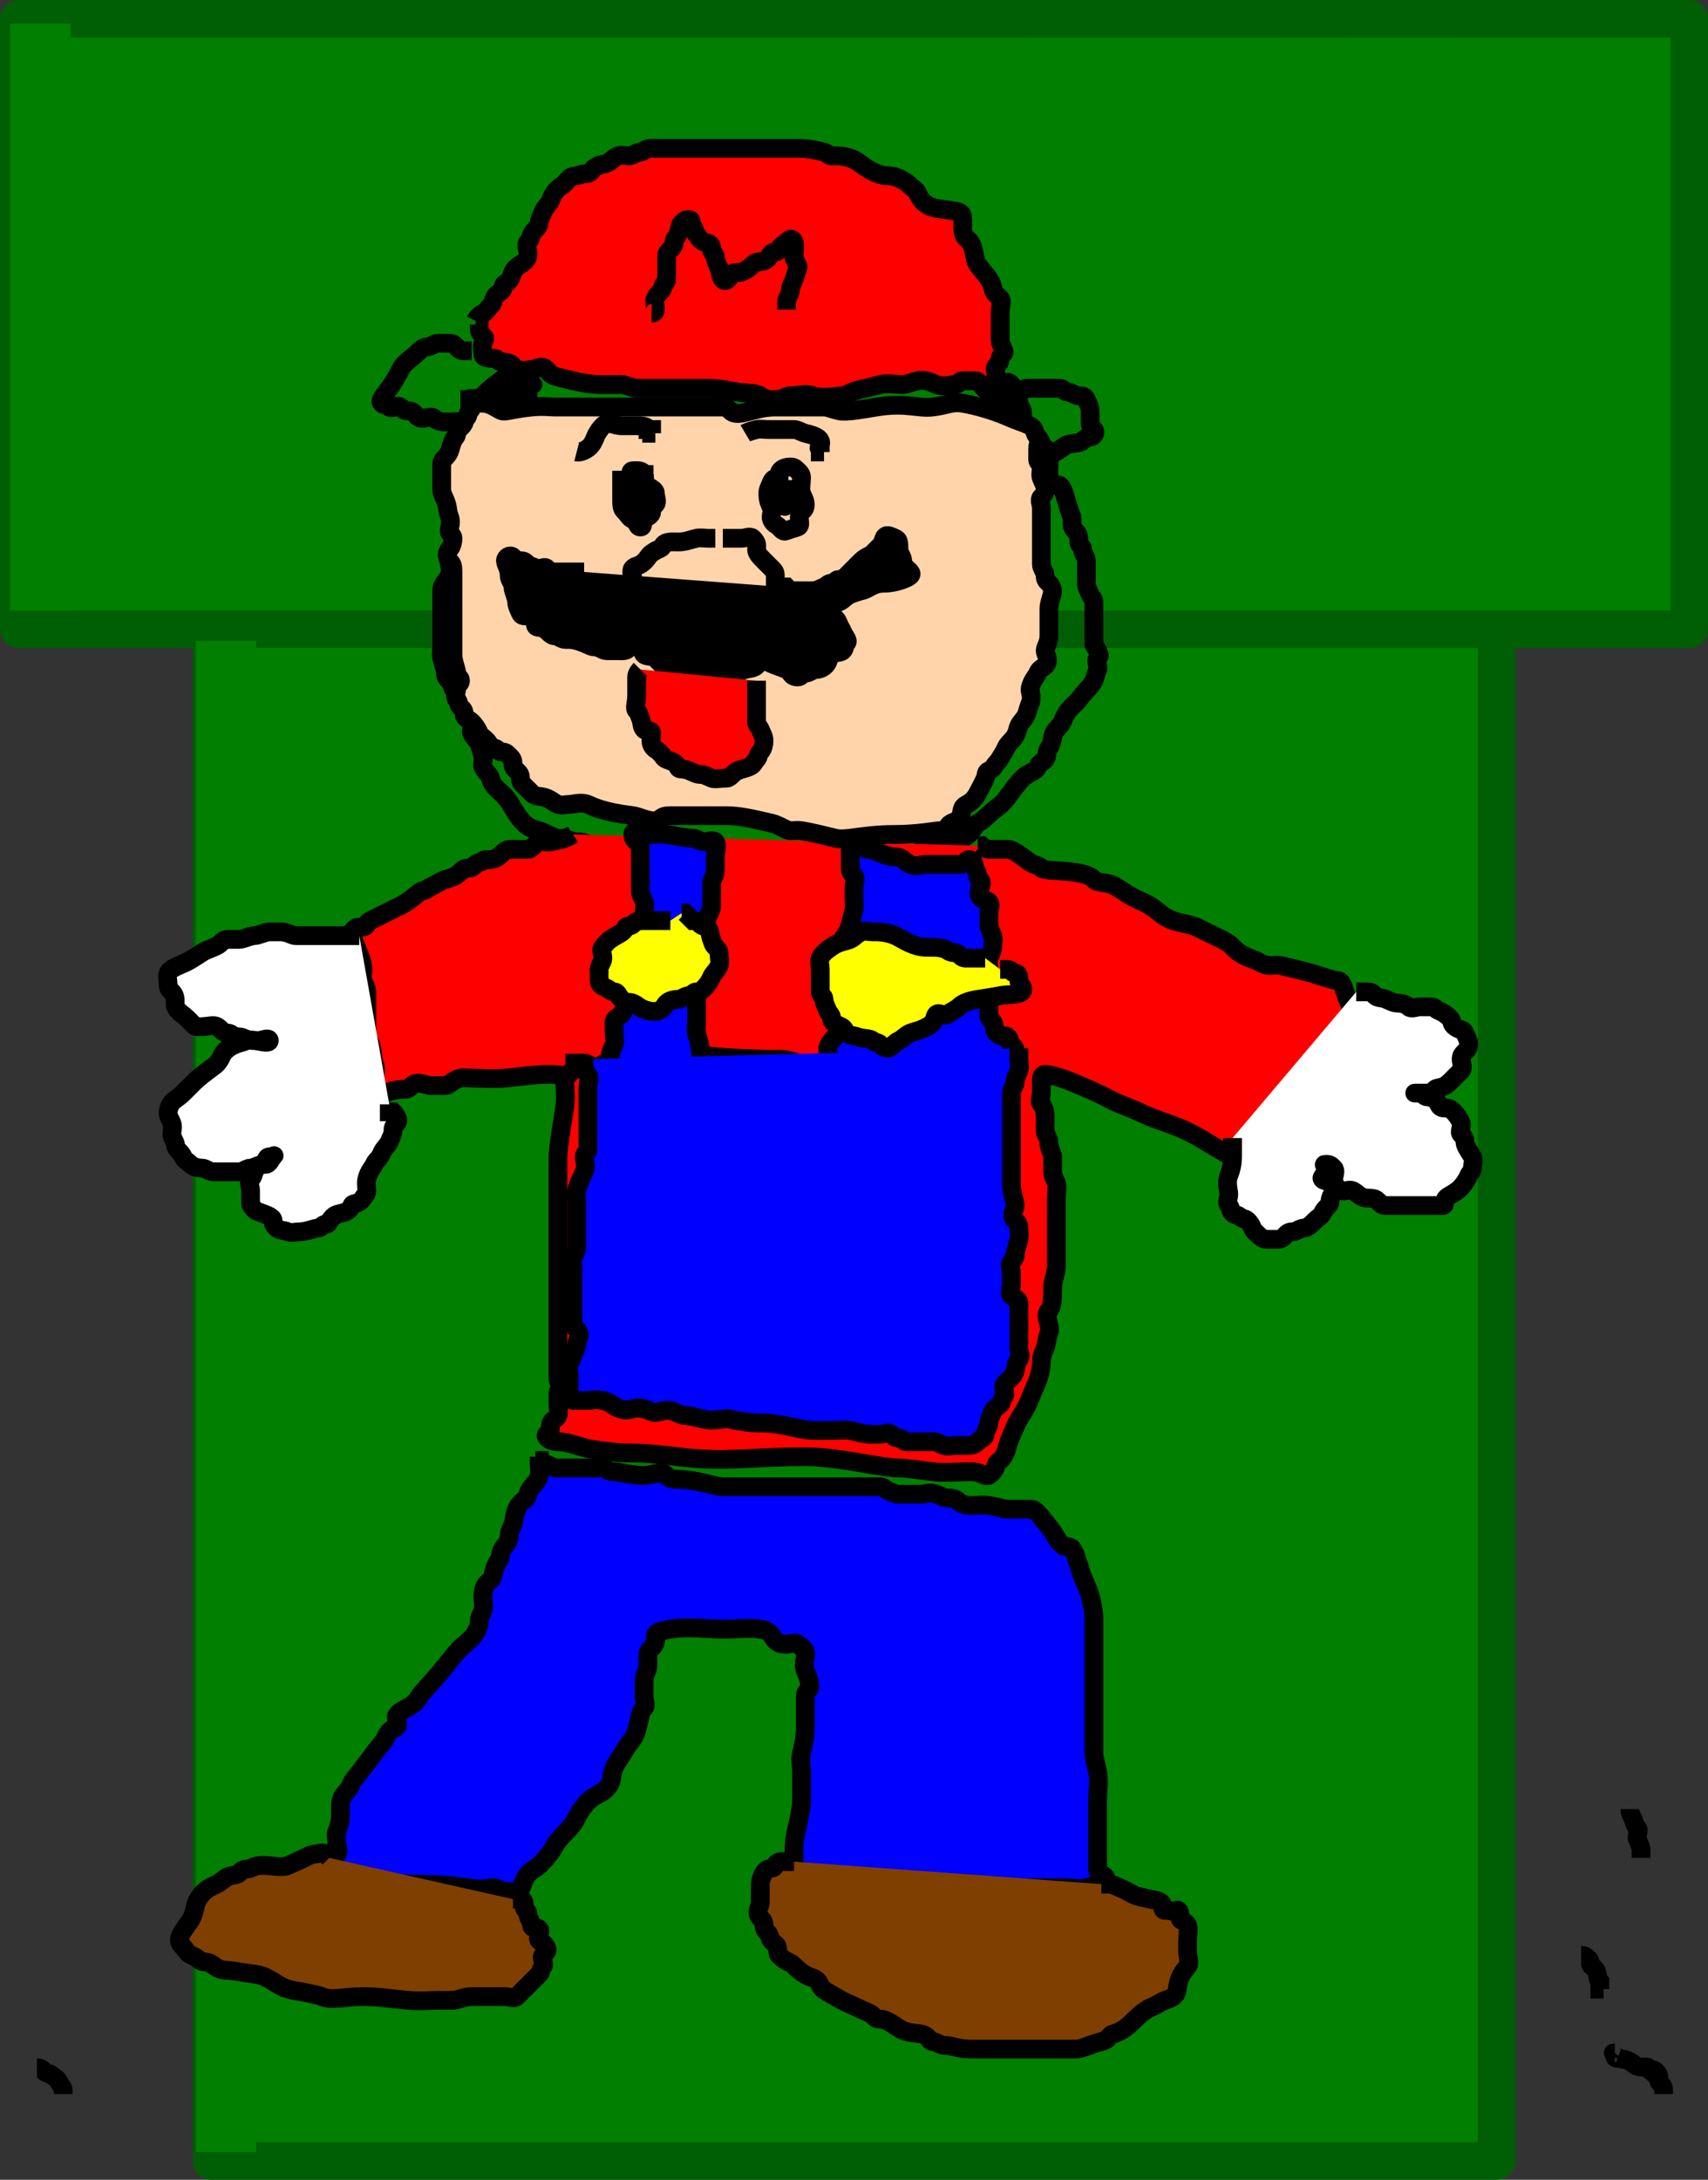 <?xml version="1.0"?><svg width="455.714" height="581.429" xmlns="http://www.w3.org/2000/svg" xmlns:xlink="http://www.w3.org/1999/xlink">
 <rect width="100%" height="100%" fill="#333333" stroke="none"/>
 <title>Mario in warp pipe</title>
 <defs>
  <linearGradient id="linearGradient3152">
   <stop stop-color="#009a11" id="stop3154" offset="0"/>
   <stop stop-color="#00cb17" id="stop3156" offset="1"/>
  </linearGradient>
  <linearGradient y2="0.5" x2="1.011" y1="0.5" x1="-0.011" id="linearGradient3158" xlink:href="#linearGradient3152"/>
  <linearGradient y2="0.5" x2="1.011" y1="0.5" x1="-0.011" id="linearGradient3166" xlink:href="#linearGradient3152"/>
 </defs>
 <g>
  <title>Layer 1</title>
  <g id="layer1">
   <rect fill="#007f00" fill-rule="nonzero" stroke="#005e04" stroke-width="10" stroke-linejoin="round" stroke-miterlimit="4" id="rect3164" width="342.857" height="412.857" x="56.429" y="163.571"/>
   <rect fill="#007f00" fill-rule="nonzero" stroke="#005e04" stroke-width="10" stroke-linejoin="round" stroke-miterlimit="4" y="5" x="5" height="162.857" width="445.714" id="rect2380"/>
   <rect fill="#007f00" fill-rule="nonzero" stroke-width="10" stroke-linejoin="round" stroke-miterlimit="4" y="10" x="274.273" height="152.5" width="68.596" id="rect3160"/>
   <rect fill="#007f00" fill-rule="nonzero" stroke-width="10" stroke-linejoin="round" stroke-miterlimit="4" id="rect3162" width="27.168" height="152.5" x="360.845" y="10"/>
   <rect fill="#007f00" fill-rule="nonzero" stroke-width="10" stroke-linejoin="round" stroke-miterlimit="4" id="rect3168" width="68.596" height="396.786" x="249.988" y="173.214"/>
   <rect fill="#007f00" fill-rule="nonzero" stroke-width="10" stroke-linejoin="round" stroke-miterlimit="4" y="173.214" x="336.559" height="396.786" width="27.168" id="rect3170"/>
   <rect fill="#007f00" fill-rule="nonzero" stroke-width="10" stroke-linejoin="round" stroke-miterlimit="4" y="10.021" x="10.353" height="152.657" width="51.429" id="rect3172"/>
   <rect fill="#007f00" fill-rule="nonzero" stroke-width="10" stroke-linejoin="round" stroke-miterlimit="4" id="rect3174" width="51.429" height="398.371" x="61.781" y="172.878"/>
   <rect fill="#007f00" fill-rule="nonzero" stroke-width="10" stroke-linejoin="round" stroke-miterlimit="4" y="6.306" x="2.711" height="156.574" width="16.162" id="rect3178"/>
   <rect fill="#007f00" fill-rule="nonzero" stroke-width="10" stroke-linejoin="round" stroke-miterlimit="4" id="rect3180" width="16.162" height="403.051" x="52.209" y="170.961"/>
   <rect fill="#007f00" fill-rule="nonzero" stroke-width="10" stroke-linejoin="round" stroke-miterlimit="4" id="rect3182" width="7.992" height="152.657" x="74.353" y="10.021"/>
   <rect fill="#007f00" fill-rule="nonzero" stroke-width="10" stroke-linejoin="round" stroke-miterlimit="4" y="172.656" x="124.103" height="398.629" width="7.992" id="rect3184"/>
  </g>
  <path d="m126.857,85.571c0,0 0.693,-1.459 2,-2c0.924,-0.383 1.293,-1.293 2,-2c0.707,-0.707 0.617,-1.076 1,-2c0.541,-1.307 1.293,-1.293 2,-2c0.707,-0.707 0.076,-1.617 1,-2c1.307,-0.541 1.459,-1.693 2,-3c0.383,-0.924 1.149,-1.474 2,-2c1.902,-1.176 2,-2 2,-3c0,-1 -0.707,-2.293 0,-3c0.707,-0.707 0.617,-1.076 1,-2c0.541,-1.307 2,-2 2,-3c0,-1 0.617,-2.076 1,-3c0.541,-1.307 1.617,-2.076 2,-3c0.541,-1.307 1.098,-2.824 3,-4c0.851,-0.526 1.293,-1.293 2,-2c0.707,-0.707 1.693,-0.459 3,-1c0.924,-0.383 2.173,0.147 3,-1c1.307,-1.814 3.076,-1.617 4,-2c1.307,-0.541 1.693,-1.459 3,-2c0.924,-0.383 2,0 3,0c1,0 2,-1 3,-1c1,0 1,-1 3,-1c2,0 4,0 6,0c2,0 4,0 6,0c1,0 2,0 3,0c1,0 2,0 3,0c1,0 2,0 3,0c3,0 6,0 9,0c3,0 7,0 9,0c3,0 4.824,0.486 7,1c0.973,0.23 1,1 2,1c2,0 3.228,-0.148 6,1c1.307,0.541 3.549,2.955 7,4c1.914,0.58 3,0 5,1c2,1 2.293,1.293 3,2c0.707,0.707 1.617,1.076 2,2c1.082,2.613 3.026,3.68 5,4c3.121,0.507 5.076,0.617 6,1c1.307,0.541 1,2 1,4c0,1 0.189,2.415 1,3c2.565,1.849 1.693,5.186 3,7c1.654,2.295 3.486,3.824 4,6c0.46,1.946 0.586,1.586 2,3c0.707,0.707 0,2 0,4c0,1 0,2 0,3c0,1 0,3 0,4c0,1 0.459,1.693 1,3c0.383,0.924 -1,1 -1,2c0,1 -0.293,1.293 -1,2c-0.707,0.707 0,2 0,4c0,1 -0.098,4.176 -2,3c-2.552,-1.577 -2,-3 -4,-3c-1,0 -2,0 -3,0c-1,0 -1,1 -2,1c-1,0 -3.152,0.765 -5,0c-1.307,-0.541 -3.053,-1.46 -5,-1c-2.176,0.514 -3,1 -4,1c-2,0 -4.053,-0.46 -6,0c-2.176,0.514 -3.013,0.84 -4,1c-3.121,0.507 -5.007,1.878 -6,2c-4.092,0.504 -6.693,0.541 -8,0c-1.848,-0.765 -4,0 -6,0c-1,0 -2,1 -4,1c-1,0 -2.186,0.307 -4,-1c-1.147,-0.827 -3.039,-0.519 -6,-1c-3.121,-0.507 -5,-1 -8,-1c-1,0 -3,0 -5,0c-2,0 -5,0 -6,0c-1,0 -3,0 -5,0c-1,0 -2,0 -3,0c-1,0 -3,-1 -4,-1c-1,0 -3,0 -6,0c-2,0 -4.824,-0.486 -7,-1c-0.973,-0.23 -3.027,-0.77 -4,-1c-2.176,-0.514 -2.293,-1.293 -3,-2c-1.414,-1.414 -3,0 -4,0c-1,0 -3.824,0.902 -5,-1c-0.526,-0.851 -2,-1 -3,-1c-1,0 -1,-1 -2,-1c-1,0 -3,0 -3,-1c0,-1 -0.383,-2.076 0,-3c0.541,-1.307 0.707,-1.293 0,-2c-0.707,-0.707 -1,-1 -1,-2l0,-1l-1,0" id="svg_1" stroke-width="5" stroke="#000000" fill="#ff0000"/>
  <path d="m173.857,83.571c0,0 1,0 1,-1c0,-1 -0.383,-2.076 0,-3c0.541,-1.307 2,-2 2,-3c0,-1 1,-1 1,-2c0,-1 0,-2 0,-3c0,-1 0,-2 0,-3c0,-1 0.293,-1.293 1,-2c0.707,-0.707 1,-1 1,-2c0,-1 0.617,-1.076 1,-2c0.541,-1.307 0.293,-2.293 1,-3c0.707,-0.707 1,-1 2,-1c1,0 0.293,1.293 1,2c0.707,0.707 0.293,1.293 1,2c0.707,0.707 0.693,1.459 2,2c0.924,0.383 2,0 2,2c0,1 1,1 1,2c0,1 0.617,2.076 1,3c0.541,1.307 0.293,2.293 1,3c0.707,0.707 1.617,-0.076 2,-1c0.541,-1.307 2.076,-0.617 3,-1c1.307,-0.541 2,-1 3,-2c1,-1 2.076,-0.617 3,-1c1.307,-0.541 1.293,-1.293 2,-2c0.707,-0.707 1.617,-0.076 2,-1c0.541,-1.307 1.293,-1.293 2,-2c0.707,-0.707 1.459,-1.307 2,0c0.383,0.924 0,3 0,4c0,1 1.383,2.076 1,3c-0.541,1.307 -0.617,2.076 -1,3c-0.541,1.307 -1,2 -1,3c0,1 -1,2 -1,3l0,1l0,1" id="svg_2" stroke-width="5" stroke="#000000" fill="none"/>
  <path d="m125.857,93.571c0,0 -1,0 -2,0c-1,0 -1.293,-0.293 -2,-1c-0.707,-0.707 -1,-1 -2,-1c-1,0 -2,0 -3,0c-1,0 -2,1 -3,1c-1,0 -2,1 -3,2c-1,1 -3,2 -4,4c-1,2 -1.693,3.186 -3,5c-1.654,2.295 -2.707,3.293 -2,4c0.707,0.707 1.293,0.293 2,1c0.707,0.707 2.293,-0.707 3,0c0.707,0.707 1,1 2,1c1,0 1.293,0.293 2,1c0.707,0.707 1,1 2,1c1,0 2.293,-0.707 3,0c0.707,0.707 2,1 3,1c2,0 3.027,-0.23 4,0c2.176,0.514 3.707,1.293 3,2c-0.707,0.707 -2,1 -2,2c0,1 -0.293,2.293 -1,3c-0.707,0.707 -1,1 -1,3c0,1 0,3 0,4c0,1 0,2 0,3c0,1 -1,1 -1,2c0,1 0,2 0,4c0,1 0,2 0,3c0,1 0,3 0,4c0,1 0,2 0,3c0,1 -0.486,1.824 -1,4c-0.23,0.973 0.765,2.152 0,4c-0.541,1.307 -2,2 -2,4c0,1 0,2 0,3c0,1 0,2 0,3c0,1 0,2 0,3c0,1 0,3 0,5c0,2 -0.23,3.027 0,4c0.514,2.176 1,3 1,4c0,1 0.293,1.293 1,2c0.707,0.707 0.617,1.076 1,2c0.541,1.307 2.293,1.293 3,2c1.414,1.414 0.459,2.693 1,4c0.383,0.924 0.293,2.293 1,3c0.707,0.707 -0.383,2.076 0,3c0.541,1.307 1.459,1.693 2,3c0.383,0.924 0.459,1.693 1,3c0.383,0.924 -0.383,2.076 0,3c0.541,1.307 1.77,2.027 2,3c0.514,2.176 2,3 3,4c2,2 2.256,2.797 3,4c1.663,2.69 2,3 3,4c1,1 1.824,1.486 4,2c0.973,0.23 4,2 5,2c2,0 4,1 5,1c1,0 2,0 4,1c2,1 4.022,1.633 7,2c4.092,0.504 8.953,1.499 17,2c5.988,0.373 13.019,0.606 17,1c5.074,0.502 7,1 8,1c1,0 3.017,-0.588 8,-1c6.062,-0.502 14,-1 19,-1c6,0 11.177,-2.345 16,-4c4.23,-1.451 6.076,-1.617 7,-2c2.613,-1.082 3.076,-3.617 4,-4c1.307,-0.541 3.186,-2.693 5,-4c1.147,-0.827 2.173,-1.853 3,-3c1.307,-1.814 2.419,-3.419 4,-5c1.581,-1.581 3.459,-1.693 4,-3c0.383,-0.924 1.293,-1.293 2,-2c0.707,-0.707 0.173,-1.853 1,-3c1.307,-1.814 0.586,-3.586 2,-5c1.414,-1.414 1.617,-2.076 2,-3c1.082,-2.613 3.173,-3.853 4,-5c1.307,-1.814 3.459,-3.693 4,-5c0.383,-0.924 0.459,-1.693 1,-3c0.383,-0.924 -0.707,-2.293 0,-3c0.707,-0.707 0.541,-0.693 0,-2c-0.383,-0.924 -1,-1 -1,-2c0,-1 0,-2 0,-3c0,-1 0,-2 0,-3c0,-1 0,-4 0,-5c0,-1 -0.617,-1.076 -1,-2c-0.541,-1.307 -1,-2 -1,-3c0,-1 0,-2 0,-3c0,-1 0,-2 0,-3c0,-1 -1,-2 -1,-3c0,-1 -1,-1 -1,-2c0,-2 -0.293,-2.293 -1,-3c-1.414,-1.414 -0.459,-2.693 -1,-4c-0.383,-0.924 -0.71,-2.043 -1,-3c-1.045,-3.451 -1.293,-4.293 -2,-5c-0.707,-0.707 -2.459,0.307 -3,-1c-0.383,-0.924 -1,-2 -1,-3c0,-1 -1.459,-1.693 -2,-3c-0.383,-0.924 1.013,-0.84 2,-1c3.121,-0.507 5.027,-2.77 6,-3c2.176,-0.514 3.293,-0.293 4,-1c0.707,-0.707 1,-1 2,-1c1,0 1.707,-1.293 1,-2c-0.707,-0.707 -1,-1 -1,-2c0,-1 0,-2 0,-3c0,-1 -0.459,-1.693 -1,-3c-0.383,-0.924 -1,-1 -2,-1c-1,0 -2,-1 -3,-1c-1,0 -1,-1 -2,-1c-1,0 -2,0 -3,0c-1,0 -2,0 -3,0c-1,0 -2,0 -3,0c-1,0 -1,1 -2,1c-1,0 -1.693,0.459 -3,1c-1.848,0.765 -1.693,1.459 -3,2c-0.924,0.383 -1,1 -1,2c0,1 1,1 1,2c0,1 1,1 1,2c0,2 0,3 0,4c0,1 1,1 1,2c0,1 0.293,2.293 1,3c0.707,0.707 0.84,3.013 1,4c0.507,3.121 2.459,2.693 3,4c0.383,0.924 1,1 2,1c1,0 2.149,0.526 3,0c1.902,-1.176 2,-2 2,-3c0,-1 0,-2 0,-3c0,-3 0.383,-4.076 0,-5c-0.541,-1.307 -2,-1 -2,-2c0,-1 -0.474,-1.149 -1,-2c-1.176,-1.902 -3.459,-1.693 -4,-3c-0.383,-0.924 0,-2 0,-3c0,-2 -1,-2 -1,-3c0,-1 -0.293,-1.293 -1,-2c-0.707,-0.707 -0.293,-2.293 -1,-3c-0.707,-0.707 -1.383,-0.924 -1,0c0.541,1.307 1.84,3.013 2,4c0.507,3.121 0.54,4.054 1,6c0.514,2.176 1.235,3.152 2,5c0.541,1.307 1.459,2.693 2,4c0.383,0.924 0,2 1,3l1,0" id="svg_3" stroke-width="5" stroke="#000000" fill="none"/>
  <path d="m136.857,100.571c0,0 -1.293,-0.707 -2,0c-0.707,0.707 -0.293,1.293 -1,2c-0.707,0.707 -0.617,2.076 -1,3c-0.541,1.307 -2,1 -2,2c0,1 -0.293,1.293 -1,2c-0.707,0.707 -1,1 -1,2c0,1 -0.459,1.693 -1,3c-0.383,0.924 1,1 2,1c2,0 2,-1 3,-1c2,0 2,-1 3,-1c1,0 1.293,-0.293 2,-1c0.707,-0.707 -0.23,-2.027 0,-3c0.514,-2.176 1.459,-2.693 2,-4c0.383,-0.924 0.617,-1.076 1,-2c0.541,-1.307 2,-1 1,-1c-1,0 -2.293,-0.707 -3,0c-0.707,0.707 -1,1 -2,2c-1,1 -3.486,1.824 -4,4c-0.23,0.973 -0.293,1.293 -1,2c-0.707,0.707 0,2 0,3c0,1 0.293,2.707 1,2c0.707,-0.707 1.076,-1.617 2,-2c1.307,-0.541 2.693,-2.459 4,-3c0.924,-0.383 0.293,-1.293 1,-2c0.707,-0.707 1,-1 1,-2l0,-1l0,-1" id="svg_4" stroke-width="5" stroke="#000000" fill="none"/>
  <path d="m170.857,120.571c0,0 0.765,1.152 0,3c-0.541,1.307 -1,2 -1,3c0,1 0,2 0,3c0,1 0,2 0,4c0,1 0.459,1.693 1,3c0.383,0.924 1.076,1.383 2,1c1.307,-0.541 2,-2 3,-3c1,-1 3.173,-1.853 4,-3c1.307,-1.814 2.486,-1.824 3,-4c0.23,-0.973 1,-1 1,-3c0,-1 0,-2 0,-3c0,-1 1.707,-1.293 1,-2c-0.707,-0.707 -2,0 -3,0c-1,0 -1,-1 -2,-1c-1,0 -2,0 -3,0c-1,0 -2,0 -3,0c-1,0 -1.459,0.693 -2,2c-0.383,0.924 -0.486,1.824 -1,4c-0.689,2.92 -0.459,3.693 -1,5c-0.765,1.848 -1.414,3.586 0,5c0.707,0.707 1,1 2,1c1,0 2.027,0.23 3,0c2.176,-0.514 3.293,-2.293 4,-3c0.707,-0.707 1,-2 1,-3c0,-1 1.293,-0.293 2,-1c1.414,-1.414 0,-3 0,-4c0,-1 -0.459,-1.693 -1,-3c-0.383,-0.924 -1,-1 -1,0c0,1 0.383,3.076 0,4c-0.541,1.307 -1,2 -1,3c0,1 0,3 0,4c0,1 0.617,0.924 1,0c0.541,-1.307 0.617,-2.076 1,-3c0.541,-1.307 1.383,-2.076 1,-3c-0.541,-1.307 -2.293,-0.293 -3,-1c-0.707,-0.707 -1,-1 -2,-1l-1,0l-1,0" id="svg_5" stroke-width="5" stroke="#000000" fill="none"/>
  <path d="m215.857,122.571c0,0 -1,0 -2,0c-1,0 -1.293,0.293 -2,1c-0.707,0.707 0,2 0,3c0,1 0,2 0,3c0,1 1,2 2,2c1,0 1,1 2,1c1,0 2.076,0.383 3,0c1.307,-0.541 2.293,-1.293 3,-2c0.707,-0.707 1,-1 1,-2c0,-2 -1.459,-1.693 -2,-3c-0.765,-1.848 0.707,-3.293 0,-4c-0.707,-0.707 -1,-1 -2,-1c-1,0 -2,0 -3,0c-1,0 -2.293,-0.707 -3,0c-0.707,0.707 -0.459,1.693 -1,3c-0.383,0.924 0,2 0,3c0,1 -0.383,2.076 0,3c0.541,1.307 1.617,2.076 2,3c0.541,1.307 -0.414,2.586 1,4c1.414,1.414 3,0 4,1c1,1 2.076,1.383 3,1c1.307,-0.541 2,-2 2,-4c0,-1 0.459,-1.693 1,-3c0.383,-0.924 -0.293,-1.293 -1,-2c-0.707,-0.707 -0.617,-1.076 -1,-2c-0.541,-1.307 -2,-1 -2,-2c0,-1 -1.293,-0.293 -2,-1c-0.707,-0.707 -1,-1 -2,-1l-1,0" id="svg_6" stroke-width="5" stroke="#000000" fill="none"/>
  <path d="m202.857,151.571c0,0 -1,0 -2,0c-1,0 -2,0 -3,0c-1,0 -2,0 -3,0c-1,0 -2,0 -3,0c-1,0 -2.459,0.693 -3,2c-0.383,0.924 -1,1 -1,2c0,1 -0.293,1.293 -1,2c-0.707,0.707 -1.617,1.076 -2,2c-0.541,1.307 -2.459,1.693 -3,3c-0.383,0.924 0,2 0,3c0,1 0.293,1.293 1,2c0.707,0.707 2.293,0.293 3,1c0.707,0.707 0.293,1.293 1,2c0.707,0.707 2,0 3,0c1,0 1.293,0.293 2,1c1.414,1.414 3,0 5,0c1,0 1.693,0.459 3,1c0.924,0.383 2,0 3,0c1,0 1.293,0.293 2,1c0.707,0.707 2,0 3,0c1,0 2,0 3,0c1,0 1.293,-0.293 2,-1c0.707,-0.707 1.693,-2.459 3,-3c1.848,-0.765 3.617,-1.076 4,-2c0.541,-1.307 2,-1 2,-2c0,-1 1,-1 1,-2c0,-1 1,-2 1,-3c0,-1 -1.293,-0.293 -2,-1c-0.707,-0.707 0.707,-2.293 0,-3c-0.707,-0.707 -1,-1 -2,-1c-1,0 -1.293,-0.293 -2,-1c-0.707,-0.707 -3,0 -4,0c-1,0 -1.293,-0.293 -2,-1c-0.707,-0.707 -2,0 -3,0c-1,0 -1,-1 -2,-1c-1,0 -2,0 -3,0c-1,0 -2,0 -3,0l-2,0l-1,0" id="svg_7" stroke-width="5" stroke="#000000" fill="none"/>
  <path d="m234.857,166.571c0,0 0.076,-0.617 1,-1c1.307,-0.541 2,-1 3,-1c1,0 3.152,0.765 5,0c1.307,-0.541 1.693,-1.459 3,-2c0.924,-0.383 2,-1 3,-1c2,0 3.387,-1.918 6,-3c0.924,-0.383 2.293,0.707 3,0c0.707,-0.707 2,-1 3,-1c1,0 0.617,1.076 1,2c0.541,1.307 1.46,2.053 1,4c-0.514,2.176 -1.293,2.293 -2,3c-0.707,0.707 0.707,2.293 0,3c-0.707,0.707 -1.149,0.474 -2,1c-1.902,1.176 -2.149,2.474 -3,3c-1.902,1.176 -1.693,2.459 -3,3c-0.924,0.383 -1.693,1.459 -3,2c-1.848,0.765 -2,1 -3,1c-1,0 -2.293,-0.707 -3,0c-0.707,0.707 -2,2 -3,2c-1,0 -2.693,0.459 -4,1c-0.924,0.383 -4,0 -5,0c-1,0 -3,0 -4,-1c-1,-1 -2.293,-0.293 -3,-1c-0.707,-0.707 -0.293,0.293 -1,1c-0.707,0.707 -0.293,1.293 -1,2c-0.707,0.707 -1.853,1.173 -3,2c-1.814,1.307 -3.693,3.459 -5,4c-1.848,0.765 -3.152,0.235 -5,1c-1.307,0.541 -1.293,2.293 -2,3c-0.707,0.707 -2,0 -4,0c-2,0 -5,0 -7,0c-3,0 -4.693,-0.459 -6,-1c-0.924,-0.383 -1.293,-0.293 -2,-1c-0.707,-0.707 -1.459,-0.693 -2,-2c-0.383,-0.924 0,-2 0,-3c0,-1 -0.293,-1.293 -1,-2c-0.707,-0.707 -0.293,-1.293 -1,-2c-0.707,-0.707 -2,-2 -5,-2c-2,0 -5,0 -8,0c-2,0 -2.853,-0.173 -4,-1c-1.814,-1.307 -3,-2 -3,-3c0,-1 -1.293,-1.293 -2,-2c-0.707,-0.707 -1,-2 -1,-3c0,-1 0,-2 -1,-3c-1,-1 -1,-2 -1,-3c0,-1 0,-2 0,-3c0,-1 0,-2 0,-3c0,-1 0,-3 0,-4c0,-1 0.707,-2.293 0,-3c-0.707,-0.707 -1,-1 0,-1c1,0 2,0 3,0c1,0 2.076,-0.383 3,0c1.307,0.541 1.693,1.459 3,2c0.924,0.383 2,0 3,0c1,0 1.293,0.293 2,1c0.707,0.707 1.293,0.293 2,1c0.707,0.707 2,0 2,1l1,0" id="svg_8" stroke-width="5" stroke="#000000" fill="#000000"/>
  <polyline id="svg_9" points="377.857,305.571 377.857,305.571 " stroke-linecap="round" stroke-width="5" stroke="#000000" fill="none"/>
  <path d="m186.857,188.571c0,0 0.707,1.293 0,2c-0.707,0.707 -1,1 -1,2c0,1 0,2 0,3c0,1 -0.383,2.076 0,3c0.541,1.307 1,2 1,3c0,1 -0.707,2.293 0,3c0.707,0.707 0.293,1.293 1,2c0.707,0.707 1.293,0.293 2,1c0.707,0.707 -0.707,2.293 0,3c0.707,0.707 1,1 2,1c1,0 1,1 2,1c1,0 1.293,0.293 2,1c0.707,0.707 2,0 3,0c1,0 2,0 3,0c1,0 1.693,-0.459 3,-1c0.924,-0.383 2.076,-0.617 3,-1c1.307,-0.541 1.293,-1.293 2,-2c0.707,-0.707 2,-1 2,-2c0,-1 -1,-1 -1,-2c0,-1 0,-2 0,-3c0,-1 0.459,-1.693 1,-3c0.383,-0.924 0.293,-1.293 1,-2c0.707,-0.707 0,-2 0,-3l-1,-1" id="svg_10" stroke-width="5" stroke="#000000" fill="#000000"/>
  <path d="m152.857,222.571c0,0 -0.693,0.459 -2,1c-0.924,0.383 -1.824,0.486 -4,1c-0.973,0.23 -2.076,-0.383 -3,0c-1.307,0.541 -2,2 -3,2c-2,0 -3,0 -5,0c-1,0 -1.853,1.173 -3,2c-1.814,1.307 -3.293,0.293 -4,1c-0.707,0.707 -1.293,0.293 -2,1c-0.707,0.707 -1,1 -2,1c-1,0 -1.293,0.293 -2,1c-0.707,0.707 -1.824,1.486 -4,2c-0.973,0.23 -2.693,1.459 -4,2c-0.924,0.383 -1,1 -2,1c-1,0 -2.761,2.416 -6,4c-2.841,1.389 -4,2 -6,3c-2,1 -2.617,1.076 -3,2c-0.541,1.307 -2.293,0.293 -3,1c-0.707,0.707 -1.383,1.076 -1,2c0.541,1.307 1.235,3.152 2,5c0.541,1.307 1,3 1,4c0,1 -0.383,2.076 0,3c0.541,1.307 1,2 1,3c0,1 0,2 0,3c0,2 0,4 0,6c0,3 0.459,3.693 1,5c0.765,1.848 0.459,3.693 1,5c0.765,1.848 0,4 0,5c0,1 -0.707,2.293 0,3c0.707,0.707 2.076,0.383 3,0c1.307,-0.541 3,-1 5,-1c1,0 1.293,-0.293 2,-1c1.414,-1.414 4,0 5,0c2,0 3,0 4,0c1,0 1.824,-1.486 4,-2c0.973,-0.23 2,0 3,0c2,0 6.015,0.296 9,0c5.074,-0.502 8,-1 12,-1c2,0 4.293,0.707 5,0c0.707,-0.707 -0.459,-0.307 -1,1c-0.383,0.924 0,3 0,5c0,2 -0.493,4.879 -1,8c-0.481,2.961 -1,6 -1,9c0,2 0,5 0,8c0,3 0,6 0,10c0,3 0,7 0,9c0,2 0,4 0,6c0,2 0,4 0,5c0,2 0,4 0,5c0,2 0,4 0,6c0,2 0,4 0,5c0,2 0,3 0,4c0,1 0.293,1.293 1,2c0.707,0.707 -1,1 -1,2c0,1 0,2 0,3c0,1 0.383,2.076 0,3c-0.541,1.307 -2,1 -2,3c0,1 -0.293,1.293 -1,2c-0.707,0.707 1,2 3,2c3,0 5.879,1.493 9,2c2.961,0.481 7,1 10,1c5,0 8.908,0.496 13,1c12.903,1.588 19,0 34,0c6,0 13.879,1.493 17,2c2.961,0.481 6,1 8,1c2,0 4.908,0.496 9,1c2.978,0.367 7,0 10,0c2,0 2.693,0.459 4,1c0.924,0.383 2.486,-0.824 3,-3c0.23,-0.973 1.973,-0.647 3,-5c0.23,-0.973 2.221,-5.819 3,-7c2.964,-4.496 3,-6 4,-8c1,-2 2,-5 2,-7c0,-2 0.459,-2.693 1,-4c0.383,-0.924 0.459,-2.693 1,-4c0.765,-1.848 -1.414,-4.586 0,-6c0.707,-0.707 1,-2 1,-6c0,-2 1,-4 1,-6c0,-3 0,-4 0,-6c0,-3 0,-4 0,-5c0,-2 0,-5 0,-7c0,-1 0.383,-3.076 0,-4c-0.541,-1.307 -1,-2 -1,-3c0,-2 0,-3 0,-4c0,-1 -1,-2 -1,-4c0,-1 -1,-2 -1,-3c0,-1 0,-3 0,-4c0,-1 -0.293,-2.293 -1,-3c-0.707,-0.707 0,-2 0,-3c0,-1 0,-2 0,-3c0,-1 0,-2 1,-2c1,0 4.078,0.79 7,2c4.132,1.711 7.769,3.303 9,4c3.588,2.031 7,3 9,4c6,3 9.93,3.012 18,8c3.609,2.23 9.149,5.526 10,5c1.902,-1.176 3.229,-4.73 8,-9c4.215,-3.773 11.564,-13.368 15,-17c4.956,-5.239 3.586,-9.586 5,-11c0.707,-0.707 1,-1 1,-2c0,-2 -0.955,-2.549 -2,-6c-0.58,-1.914 -1,-3 -2,-3c-1,0 -3.549,-0.955 -7,-2c-0.957,-0.29 -5.824,-1.486 -8,-2c-1.947,-0.46 -3.31,0.663 -6,-1c-1.203,-0.744 -4.614,-1.297 -7,-4c-1.48,-1.676 -4.571,-2.679 -9,-5c-2.801,-1.468 -5.412,-0.969 -9,-3c-1.231,-0.697 -2.703,-2.541 -6,-4c-3.771,-1.668 -4.594,-2.513 -7,-4c-2.69,-1.663 -4.586,-0.586 -6,-2c-0.707,-0.707 -1.908,-1.496 -6,-2c-3.97,-0.489 -7.293,-0.293 -8,-1c-0.707,-0.707 -1.076,-0.617 -2,-1c-1.307,-0.541 -1.853,-1.173 -3,-2c-1.814,-1.307 -3,-2 -4,-2c-1,0 -2,0 -4,0c-1,0 -2,0 -3,-1l-1,0" id="svg_11" stroke-width="5" stroke="#000000" fill="#ff0000"/>
  <path d="m430.857,547.571c-1,0 0,0 0,1c0,1 2.611,-0.072 5,2c1.689,1.465 3.293,0.293 4,1c0.707,0.707 1.293,0.293 2,1c1.414,1.414 0.293,2.293 1,3c0.707,0.707 1,1 1,2l0,1" id="svg_12" stroke-width="5" stroke="#000000" fill="#000000"/>
  <path d="m150.857,283.571c0,0 1,0 2,0c1,0 2,0 3,0c1,0 1.586,1 3,1c1.414,0 2,-1 3,-1c1,0 1,-1 1,-2c0,-1 0.459,-1.693 1,-3c0.383,-0.924 0,-2 0,-3c0,-1 0,-2 0,-3c0,-1 1.293,-1.293 2,-2c0.707,-0.707 0.293,-1.293 1,-2c0.707,-0.707 -0.765,-2.152 0,-4c0.541,-1.307 1.293,-2.293 2,-3c1.414,-1.414 -0.23,-3.027 0,-4c0.514,-2.176 0.617,-3.076 1,-4c0.541,-1.307 1.459,-1.693 2,-3c0.383,-0.924 0,-2 0,-4c0,-1 0,-2 0,-3c0,-1 0.383,-2.076 0,-3c-0.541,-1.307 -1,-2 -1,-3c0,-1 0,-2 0,-3c0,-2 0,-3 0,-4c0,-1 0,-2 0,-4c0,-1 -0.293,-1.293 -1,-2c-0.707,-0.707 -1,-1 -1,-2c0,-1 0.693,-0.541 2,0c0.924,0.383 2,0 3,0c1,0 3.013,-0.16 4,0c3.121,0.507 5,1 7,1c1,0 2,1 3,1c1,0 2.293,-0.707 3,0c0.707,0.707 0,3 0,4c0,2 0,3 0,4c0,1 -1,2 -1,3c0,1 0,2 0,3c0,1 0,2 0,3c0,1 -0.459,1.693 -1,3c-0.383,0.924 -1,2 -1,3c0,1 0.765,2.152 0,4c-0.541,1.307 -1,2 -1,3c0,1 -1,1 -1,2c0,1 0,2 0,4c0,1 0,2 0,3c0,1 0,2 0,3c0,1 0,2 0,3c0,1 0,2 0,3c0,1 -0.23,2.027 0,3c0.514,2.176 1,3 1,5c0,1 1.977,1.5 18,2c1,0.031 2,0 3,0c2,0 3.693,0.459 5,1c1.848,0.765 3,0 4,0c1,0 2.293,1.707 3,1c0.707,-0.707 0.293,-1.293 1,-2c0.707,-0.707 -0.23,-2.027 0,-3c0.514,-2.176 2.486,-2.824 3,-5c0.23,-0.973 0,-2 0,-4c0,-2 0,-3 0,-5c0,-1 0,-2 0,-3c0,-1 0,-2 0,-3c0,-1 0,-2 0,-5c0,-1 0.617,-3.076 1,-4c0.541,-1.307 1.486,-1.824 2,-4c0.23,-0.973 0.486,-1.824 1,-4c0.23,-0.973 0,-2 0,-3c0,-1 0,-2 0,-3c0,-1 0.707,-2.293 0,-3c-0.707,-0.707 -1,-1 -1,-2c0,-1 0,-2 0,-3c0,-1 0,-2 0,-3c0,-1 -1,-1 0,-1c1,0 2.293,0.293 3,1c0.707,0.707 1,1 2,1c1,0 1.693,0.459 3,1c1.848,0.765 3,1 4,1c2,0 2.693,1.459 4,2c1.848,0.765 3,0 4,0c1,0 2,0 3,0c1,0 2,0 3,0c1,0 2,0 3,0c1,0 1.293,-0.293 2,-1c0.707,-0.707 2,0 2,1c0,1 1,2 1,3c0,1 1,1 1,2c0,1 -1.414,2.586 0,4c0.707,0.707 1.293,0.293 2,1c0.707,0.707 0,2 0,3c0,1 0,2 0,3c0,1 0.459,1.693 1,3c0.383,0.924 0,2 0,3c0,1 -0.459,1.693 -1,3c-0.383,0.924 0,2 0,3c0,1 0,2 0,3c0,1 0,2 0,3c0,1 0,2 0,3c0,1 0,2 0,3c0,1 0.293,1.293 1,2c0.707,0.707 0.293,2.293 1,3c1.414,1.414 2.293,0.293 3,1c0.707,0.707 0.293,1.293 1,2c0.707,0.707 1,1 1,2c0,1 0,2 0,3l1,0" id="svg_13" stroke-width="5" stroke="#000000" fill="#0000ff"/>
  <path d="m421.857,521.571c1,0 1.293,0.293 2,1c0.707,0.707 0.149,1.474 1,2c1.902,1.176 1,3 2,4l0,1l0,1l1,0" id="svg_14" stroke-width="5" stroke="#000000" fill="#000000"/>
  <path d="m155.857,282.571c0,0 0,1 0,2c0,1 0.293,1.293 1,2c0.707,0.707 0,2 0,4c0,2 0,3 0,5c0,2 0,4 0,5c0,1 0,2 0,3c0,1 0,2 0,3c0,1 -1,1 -1,2c0,1 0.765,2.152 0,4c-0.541,1.307 -1.486,2.824 -2,5c-0.23,0.973 0,2 0,3c0,2 0,3 0,5c0,1 0,2 0,3c0,1 0,2 0,4c0,1 -0.459,1.693 -1,3c-0.383,0.924 0,2 0,3c0,1 0,3 0,4c0,1 0,2 0,4c0,1 0,3 0,5c0,2 0.293,2.293 1,3c1.414,1.414 0,3 0,4c0,1 -0.459,1.693 -1,3c-0.383,0.924 -0.293,1.293 -1,2c-0.707,0.707 0,2 0,3c0,1 0,2 0,3c0,1 0,2 0,3c0,1 1,1 2,1c1,0 2,0 3,0c1,0 2.053,-0.46 4,0c2.176,0.514 2.693,1.459 4,2c2.772,1.148 4,0 5,0c2,0 2.693,0.459 4,1c1.848,0.765 3.228,-1.148 6,0c1.307,0.541 2,1 3,1c1,0 2.824,0.486 5,1c2.92,0.689 5.053,-0.46 7,0c2.176,0.514 5,1 8,1c3,0 5.824,0.486 8,1c1.947,0.46 5,1 6,1c1,0 2,0 4,0c2,0 5.027,-0.23 6,0c2.176,0.514 4,1 5,1c1,0 2,0 3,0c1,0 2.293,-0.707 3,0c0.707,0.707 1,1 2,1c1,0 1,1 2,1c1,0 2,0 3,0c2,0 3,0 4,0c1,0 1.693,0.459 3,1c0.924,0.383 2,0 3,0c1,0 2,0 3,0c1,0 2,0 3,-1c1,-1 2,-1 2,-2c0,-1 1,-2 1,-3c0,-1 0.459,-1.693 1,-3c0.383,-0.924 1.293,-1.293 2,-2c0.707,-0.707 0.293,-1.293 1,-2c0.707,-0.707 -0.383,-2.076 0,-3c0.541,-1.307 2.486,-1.824 3,-4c0.23,-0.973 0.293,-2.293 1,-3c0.707,-0.707 0,-2 0,-3c0,-1 0,-2 0,-3c0,-1 0,-2 0,-3c0,-1 0,-2 0,-3c0,-1 0,-2 0,-3c0,-1 -1.293,-1.293 -2,-2c-0.707,-0.707 0,-2 0,-3c0,-1 0,-2 0,-3c0,-1 -0.707,-2.293 0,-3c0.707,-0.707 1,-1 1,-2c0,-1 0.486,-1.824 1,-4c0.23,-0.973 0,-2 0,-3c0,-1 -0.293,-1.293 -1,-2c-1.414,-1.414 0,-3 0,-4c0,-1 -1,-4 -1,-5c0,-2 0,-3 0,-5c0,-1 0,-2 0,-3c0,-1 0,-2 0,-4c0,-1 0,-3 0,-4c0,-1 0,-2 0,-3c0,-1 0,-2 0,-3c0,-1 0,-2 0,-3c0,-1 1,-2 1,-3c0,-1 0.459,-1.693 1,-3c0.383,-0.924 0,-2 0,-3l0,-1l0,-1l0,-1" id="svg_15" stroke-width="5" stroke="#000000" fill="#0000ff"/>
  <path d="m434.857,482.571c0,1 0.459,1.693 1,3c0.383,0.924 0.293,1.293 1,2c0.707,0.707 -0.383,2.076 0,3c0.541,1.307 1,2 1,3l0,1l0,1" id="svg_16" stroke-width="5" stroke="#000000" fill="#000000"/>
  <path d="m143.857,388.571c0,0 0,1 0,2c0,1 0.23,2.027 0,3c-0.514,2.176 -2.486,2.824 -3,5c-0.46,1.947 -1.918,1.387 -3,4c-0.765,1.848 -0.617,3.076 -1,4c-0.541,1.307 -1,2 -1,3c0,2 -1.459,2.693 -2,4c-0.383,0.924 -0.173,1.853 -1,3c-1.307,1.814 -1.149,4.474 -2,5c-1.902,1.176 -2,3 -2,4c0,2 0.383,3.076 0,4c-0.541,1.307 -1,2 -1,3c0,1 -0.474,2.149 -1,3c-1.176,1.902 -3,3 -4,4c-1,1 -3.207,3.813 -5,6c-2.286,2.788 -5.528,6.118 -6,7c-1.701,3.179 -4.824,3.098 -6,5c-0.526,0.851 0.707,2.293 0,3c-0.707,0.707 -1.918,0.387 -3,3c-0.383,0.924 -2.173,2.853 -3,4c-1.307,1.814 -2.173,2.853 -3,4c-1.307,1.814 -2.617,3.076 -3,4c-0.541,1.307 -1.293,2.293 -2,3c-0.707,0.707 -1,2 -1,3c0,1 0,2 0,3c0,1 -0.459,2.693 -1,4c-0.383,0.924 0,2 0,3c0,1 0.707,2.293 0,3c-0.707,0.707 -1,1 -2,2c-1,1 -3.541,1.693 -3,3c0.383,0.924 3.054,-0.46 5,0c2.176,0.514 3.879,2.493 7,3c2.961,0.481 7,0 13,0c6,0 11.879,0.493 15,1c3.948,0.641 5,0 7,0c1,0 2,1 3,1c1,0 2,0 3,0c1,0 1.617,-2.076 2,-3c1.082,-2.613 3,-3 4,-4c1,-1 3,-3 4,-5c1,-2 2.714,-3.212 5,-6c0.897,-1.094 1.45,-3.45 4,-6c2.55,-2.55 4.299,-1.821 6,-5c0.472,-0.882 0.235,-2.152 1,-4c0.541,-1.307 1.19,-1.882 3,-5c1.122,-1.934 2.486,-2.824 3,-5c0.23,-0.973 0.486,-1.824 1,-4c0.23,-0.973 0.293,-1.293 1,-2c0.707,-0.707 0,-2 0,-3c0,-2 0,-3 0,-4c0,-2 1,-3 1,-4c0,-1 0,-2 0,-3c0,-1 0.293,-1.293 1,-2c1.414,-1.414 1,-2 1,-3c0,-1 0.879,-1.493 4,-2c4.935,-0.801 10,0 14,0c4,0 7.039,-0.481 10,0c3.121,0.507 3,2 4,3c1,1 2,1 3,1c1,0 2.293,-0.707 3,0c0.707,0.707 1.459,0.693 2,2c0.383,0.924 -0.765,3.152 0,5c0.541,1.307 1.707,4.293 1,5c-0.707,0.707 -1,1 -1,2c0,1 0,3 0,8c0,3 -0.486,4.824 -1,7c-0.46,1.947 0,3 0,5c0,1 0,2 0,3c0,2 0,3 0,5c0,1 -0.486,3.824 -1,6c-0.46,1.947 -1,4 -1,7c0,2 0,4 0,5c0,1 1.026,0.68 3,1c3.121,0.507 8.017,0.588 13,1c6.062,0.502 13,3 19,3c6,0 11,0 14,0c4,0 6,0 7,0c2,0 3,0 4,0c1,0 4,0 6,0c2,0 4,0 6,0c2,0 4.053,0.46 6,0c2.176,-0.514 5.707,-2.293 5,-3c-0.707,-0.707 -2,-1 -2,-2c0,-1 0,-5 0,-6c0,-2 0,-3 0,-4c0,-4 0,-6 0,-8c0,-2 0.46,-6.053 0,-8c-0.514,-2.176 -1,-4 -1,-5c0,-2 0,-3 0,-4c0,-2 0,-3 0,-5c0,-2 0,-4 0,-8c0,-3 0,-6 0,-8c0,-1 0,-3 0,-4c0,-4 0,-6 0,-7c0,-2 -0.486,-3.824 -1,-6c-0.23,-0.973 -1.459,-3.693 -2,-5c-0.765,-1.848 -0.617,-2.076 -1,-3c-0.541,-1.307 -0.617,-2.076 -1,-3c-0.541,-1.307 -1,-2 -2,-2c-1,0 -1.293,-0.293 -2,-1c-0.707,-0.707 -1.173,-1.853 -2,-3c-1.307,-1.814 -3.293,-4.293 -4,-5c-0.707,-0.707 -1,-1 -2,-1c-1,0 -2,0 -3,0c-1,0 -2,0 -3,0c-1,0 -1.879,-0.493 -5,-1c-1.974,-0.32 -3,0 -4,0c-1,0 -3,0 -4,-1c-1,-1 -2,-1 -3,-1c-1,0 -1.693,-0.459 -3,-1c-1.848,-0.765 -3,0 -4,0c-2,0 -4,0 -6,0c-1,0 -1.693,-0.459 -3,-1c-0.924,-0.383 -1,-1 -2,-1c-2,0 -3,0 -4,0c-2,0 -5,0 -7,0c-2,0 -7,0 -8,0c-2,0 -3,0 -4,0c-2,0 -4,0 -6,0c-3,0 -6,0 -9,0c-2,0 -3,0 -4,0c-1,0 -2.824,-0.486 -5,-1c-1.947,-0.46 -5,-1 -7,-1c-2,0 -2.293,-0.293 -3,-1c-1.414,-1.414 -4,0 -6,0c-3,0 -7,-1 -8,-1c-2,0 -2,-1 -3,-1c-1,0 -2,0 -3,0c-1,0 -2,0 -4,0c-1,0 -3,0 -5,0c-1,0 -1.693,-0.459 -3,-1c-0.924,-0.383 -2,0 -2,-1l-1,0" id="svg_17" stroke-width="5" stroke="#000000" fill="#0000ff"/>
  <path d="m9.857,551.571c1,0 1.293,0.293 2,1c0.707,0.707 1.293,0.293 2,1c0.707,0.707 1.459,0.693 2,2c0.383,0.924 1,1 1,2l0,1" id="svg_18" stroke-width="5" stroke="#000000" fill="#000000"/>
  <path d="m87.857,495.571c0,0 -0.293,-0.293 -1,-1c-0.707,-0.707 -2,0 -3,0c-1,0 -3.08,1.376 -7,3c-1.848,0.765 -4,0 -7,0c-2,0 -3,1 -4,1c-1,0 -1.293,0.293 -2,1c-0.707,0.707 -1.693,0.459 -3,1c-0.924,0.383 -2.076,1.617 -3,2c-2.613,1.082 -3.824,2.098 -5,4c-0.526,0.851 -0.77,2.027 -1,3c-0.514,2.176 -1.173,2.853 -2,4c-1.307,1.814 -2,3 -2,4c0,1 0.693,1.186 2,3c0.827,1.147 2,1 3,2c1,1 2.076,0.617 3,1c1.307,0.541 2,2 5,2c1,0 4.022,0.633 7,1c4.092,0.504 5.549,2.955 9,4c1.914,0.58 2.824,0.486 5,1c1.946,0.46 2.693,0.459 4,1c2.772,1.148 6,0 11,0c4,0 6.926,0.498 12,1c2.985,0.296 6,0 8,0c2,0 3,0 4,0c1,0 3,-1 5,-1c3,0 6,0 9,0c1,0 2.293,0.707 3,0c0.707,-0.707 1.419,-1.419 3,-3c1.581,-1.581 2.293,-2.293 3,-3c0.707,-0.707 0.293,-1.293 1,-2c0.707,-0.707 -0.707,-2.293 0,-3c0.707,-0.707 1.383,-1.076 1,-2c-0.541,-1.307 -1.293,-1.293 -2,-2c-0.707,-0.707 0.707,-2.293 0,-3c-0.707,-0.707 -2,0 -2,-1c0,-1 -1,-2 -1,-3c0,-1 -1,-1 -1,-2c0,-1 0,-2 -1,-2l-1,0l-1,0" id="svg_19" stroke-width="5" stroke="#000000" fill="#7f3f00"/>
  <path d="m293.857,502.571c0,0 1,0 2,0c1,0 1.693,0.459 3,1c1.848,0.765 2.693,1.459 4,2c0.924,0.383 1.824,0.486 4,1c0.973,0.23 2.293,0.293 3,1c0.707,0.707 0,2 1,2c2,0 1.693,0.541 3,0c0.924,-0.383 1,1 1,2c0,1 1.459,0.693 2,2c0.383,0.924 0,3 0,4c0,1 0,2 0,3c0,1 0.707,3.293 0,4c-0.707,0.707 -1.459,1.693 -2,3c-0.765,1.848 -0.617,3.076 -1,4c-0.541,1.307 -2.076,1.617 -3,2c-1.307,0.541 -2.152,1.235 -4,2c-1.307,0.541 -3,2 -5,4c-1,1 -2.824,2.486 -5,3c-0.973,0.23 -0.824,1.486 -3,2c-2.92,0.689 -5,2 -7,2c-1,0 -2,0 -3,0c-1,0 -2,0 -4,0c-1,0 -3,0 -5,0c-2,0 -4,0 -6,0c-3,0 -7,0 -10,0c-3,0 -5,-1 -7,-1c-1,0 -2,-1 -3,-1c-1,0 -0.824,-1.486 -3,-2c-0.973,-0.23 -3.152,-0.235 -5,-1c-1.307,-0.541 -4,-3 -6,-3c-1,0 -1.293,-0.293 -2,-1c-0.707,-0.707 -2,-1 -4,-2c-2,-1 -3.448,-1.423 -6,-3c-1.902,-1.176 -3.459,-1.693 -4,-3c-0.383,-0.924 -1.043,-1.71 -2,-2c-3.451,-1.045 -5.076,-3.617 -6,-4c-1.307,-0.541 -2.293,-1.293 -3,-2c-0.707,-0.707 0.147,-2.173 -1,-3c-1.814,-1.307 -1.293,-2.293 -2,-3c-0.707,-0.707 -1,-1 -1,-2c0,-1 -0.293,-1.293 -1,-2c-1.414,-1.414 0,-3 0,-4c0,-2 0,-4 0,-5c0,-1 0.693,-3.459 2,-4c0.924,-0.383 1.617,-0.076 2,-1c0.541,-1.307 2,-1 3,-1l1,0l1,0" id="svg_20" stroke-width="5" stroke="#000000" fill="#7f3f00"/>
  <path d="m136.857,99.571c0,0 -0.853,0.173 -2,1c-1.814,1.307 -4,3 -5,4c-2,2 -4,3 -4,4c0,1 -1,1 -1,2c0,1 -1,1 -1,2c0,1 -2,2 -2,3c0,1 -0.617,1.076 -1,2c-0.541,1.307 -0.617,2.076 -1,3c-0.541,1.307 -2,2 -2,3c0,1 0,3 0,4c0,1 0,2 0,3c0,1 0.459,1.693 1,3c0.765,1.848 0.459,2.693 1,4c0.765,1.848 0,3 0,4c0,1 1,1 1,2c0,1 -0.293,2.293 -1,3c-0.707,0.707 -0.707,2.293 0,3c0.707,0.707 1,1 1,3c0,1 0,2 0,4c0,1 0,2 0,3c0,1 0,2 0,3c0,1 0,2 0,3c0,1 0,2 0,3c0,1 0,2 0,3c0,1 0,2 0,3c0,2 1,4 1,5c0,1 1,1 1,2c0,1 -1,1 -1,2c0,1 -0.707,2.293 0,3c0.707,0.707 0.293,1.293 1,2c0.707,0.707 1,1 1,2c0,1 1.293,1.293 2,2c0.707,0.707 1.459,1.693 2,3c0.383,0.924 0.586,0.586 2,2c0.707,0.707 1,2 2,2c1,0 1,1 2,1c1,0 1.293,0.293 2,1c0.707,0.707 1,1 1,2c0,1 0.293,1.293 1,2c0.707,0.707 1,1 1,2c0,1 0.293,1.293 1,2c0.707,0.707 1,1 2,2c1,1 2.027,0.77 3,1c2.176,0.514 2.693,1.459 4,2c0.924,0.383 2,0 3,0c1,0 3.152,-0.765 5,0c1.307,0.541 3.816,1.992 12,3c1.985,0.244 5.098,2.176 7,1c0.851,-0.526 1,-1 3,-1c3,0 5,0 7,0c2,0 4,0 5,0c1,0 2,0 3,0c3,0 6.161,0.621 12,2c2.176,0.514 4,2 5,2c1,0 2.013,-0.16 3,0c3.121,0.507 6.824,1.486 9,2c0.973,0.23 2.015,0.244 4,0c4.092,-0.504 7,-1 12,-1c6,0 11,-1 12,-1c1,0 1.617,-0.076 2,-1c0.541,-1.307 2.293,-1.293 3,-2c0.707,-0.707 0.617,-2.076 1,-3c0.541,-1.307 2.299,-0.821 4,-4c0.472,-0.882 1.459,-2.693 2,-4c0.383,-0.924 0.076,-1.617 1,-2c1.307,-0.541 1.293,-1.293 2,-2c0.707,-0.707 0.824,-1.098 2,-3c0.526,-0.851 0.419,-1.419 2,-3c1.581,-1.581 1.459,-2.693 2,-4c0.383,-0.924 1.459,-1.693 2,-3c0.383,-0.924 0.459,-1.693 1,-3c0.765,-1.848 -0.23,-3.027 0,-4c0.514,-2.176 1.617,-3.076 2,-4c0.541,-1.307 1.293,-1.293 2,-2c1.414,-1.414 0,-3 0,-4c0,-1 1,-2 1,-4c0,-2 0,-5 0,-7c0,-3 2.121,-4.879 0,-7c-0.707,-0.707 -1,-1 -1,-2c0,-1 -1,-2 -1,-3c0,-1 0,-2 0,-4c0,-1 0,-3 0,-4c0,-2 0,-3 0,-4c0,-1 0,-2 0,-3c0,-1 -0.707,-2.293 0,-3c0.707,-0.707 1,-1 1,-2c0,-1 -0.459,-1.693 -1,-3c-0.383,-0.924 0,-2 0,-3c0,-1 -1,-1 -1,-2c0,-1 0,-2 0,-3c0,-1 0.707,-2.293 0,-3c-0.707,-0.707 -0.617,-1.076 -1,-2c-0.541,-1.307 -3.96,-2.084 -6,-3c-4.913,-2.206 -9.879,-3.493 -13,-4c-2.961,-0.481 -3.908,0.496 -8,1c-3.97,0.489 -7.103,-1.281 -15,0c-3.121,0.507 -8.053,1.46 -10,1c-2.176,-0.514 -3,-1 -4,-1c-2,0 -10,0 -13,0c-6,0 -9.879,3.121 -12,1c-0.707,-0.707 -1,-1 -2,-1c-9,0 -13,0 -19,0c-7,0 -10,0 -11,0c-1,0 -4,0 -8,0c-1,0 -3,0 -4,0c-1,0 -2,0 -3,0c-1,0 -3.015,-0.296 -6,0c-5.074,0.502 -7.076,1.383 -8,1c-1.307,-0.541 -3,-2 -5,-2c-1,0 -1.293,-0.293 -2,-1c-0.707,-0.707 -2,0 -3,0l-1,0" id="svg_21" stroke-width="5" stroke="#000000" fill="#ffd4aa"/>
  <path d="m165.857,125.571c0,0 0,1 0,2c0,1 0,2 0,3c0,1 0,2 0,3c0,2 0.293,2.293 1,3c0.707,0.707 1.076,1.617 2,2c1.307,0.541 1,2 2,2c1,0 0.293,-1.293 1,-2c0.707,-0.707 2,-1 2,-2c0,-1 0.293,-1.293 1,-2c0.707,-0.707 0,-2 0,-3c0,-1 -1.293,-1.293 -2,-2c-1.414,-1.414 -0.617,-2.076 -1,-3c-0.541,-1.307 -2,-1 -3,-1c-1,0 -0.235,1.152 -1,3c-0.541,1.307 -1,2 -1,4c0,1 -0.383,2.076 0,3c0.541,1.307 2,1 3,1c1,0 2,-1 2,-2c0,-1 -0.707,-2.293 0,-3c0.707,-0.707 0.707,-0.293 0,-1c-0.707,-0.707 0,-2 0,-3l0,-1l-1,0" id="svg_22" stroke-width="5" stroke="#000000" fill="none"/>
  <path d="m206.857,127.571c0,0 -0.617,0.076 -1,1c-0.541,1.307 -1,2 -1,3c0,2 0.459,2.693 1,4c0.383,0.924 -0.383,2.076 0,3c0.541,1.307 1.293,1.293 2,2c0.707,0.707 1.076,1.383 2,1c1.307,-0.541 2.076,-0.617 3,-1c1.307,-0.541 -0.414,-2.586 1,-4c0.707,-0.707 1,-1 1,-2c0,-1 -0.459,-1.693 -1,-3c-0.383,-0.924 0,-3 0,-4c0,-1 -0.293,-1.293 -1,-2c-0.707,-0.707 -1,-1 -2,-1c-2,0 -3,1 -3,2c0,1 0,2 0,3c0,1 0,2 0,3c0,1 0.293,1.293 1,2c0.707,0.707 0.293,0.707 1,0c0.707,-0.707 2.293,0.707 3,0c0.707,-0.707 -0.293,-1.293 -1,-2c-0.707,-0.707 -1,-1 -1,-2l-1,0l0,-1" id="svg_23" stroke-width="5" stroke="#000000" fill="none"/>
  <path d="m190.857,143.571c0,0 -1,0 -2,0c-1,0 -2.027,-0.23 -3,0c-2.176,0.514 -3,1 -5,1c-1,0 -3.459,-0.307 -4,1c-0.383,0.924 -1.186,0.693 -3,2c-1.147,0.827 -1.098,1.824 -3,3c-0.851,0.526 -1.293,0.293 -2,1c-0.707,0.707 0,2 0,3c0,1 -1,1 -1,2c0,1 0,2 0,3c0,1 0.617,1.076 1,2c0.541,1.307 2,2 4,2c1,0 3,1 4,1c2,0 3,0 4,0c1,0 2,0 3,0c1,0 3,0 4,0c1,0 1.693,-0.459 3,-1c0.924,-0.383 4,0 5,0c2,0 3,-1 4,-1c2,0 3,-2 4,-2c1,0 1.617,-0.076 2,-1c0.541,-1.307 1,-2 1,-3c0,-1 0,-2 0,-3c0,-1 -0.293,-1.293 -1,-2c-0.707,-0.707 -1,-1 -2,-2c-1,-1 -2,-2 -2,-3c0,-1 0.414,-1.586 -1,-3c-0.707,-0.707 -2,0 -3,0c-1,0 -2,0 -3,0l-1,0l-1,0" id="svg_24" stroke-width="5" stroke="#000000" fill="none"/>
  <path d="m155.857,152.571c0,0 -1,0 -2,0c-1,0 -2,0 -3,0c-1,0 -2,0 -3,0c-1,0 -1.293,-0.293 -2,-1c-0.707,-0.707 -2.293,0.707 -3,0c-0.707,-0.707 -1.293,-0.293 -2,-1c-0.707,-0.707 -1,-1 -2,-1c-1,0 -1.293,-0.293 -2,-1c-0.707,-0.707 -2,0 -2,1c0,1 1,2 1,4c0,1 1,2 1,3c0,1 1,3 1,4c0,1 0.617,2.076 1,3c0.541,1.307 2.293,0.293 3,1c0.707,0.707 1,1 1,2c0,1 1.076,0.617 2,1c1.307,0.541 2,2 3,2c1,0 2,1 3,1c1,0 2.228,-0.148 5,1c1.307,0.541 2,1 3,1c1,0 2,1 3,1c1,0 2,0 3,0c1,0 2.459,0.307 3,-1c0.383,-0.924 1.586,-2.414 3,-1c0.707,0.707 0.293,2.293 1,3c0.707,0.707 2.293,0.293 3,1c0.707,0.707 1.293,1.293 2,2c0.707,0.707 0.293,1.293 1,2c0.707,0.707 1.693,0.459 3,1c0.924,0.383 2,0 3,0c1,0 3.879,0.493 7,1c0.987,0.16 2.293,0.707 3,0c0.707,-0.707 1,-1 2,-1c1,0 0.824,-1.486 3,-2c0.973,-0.23 2.293,-0.293 3,-1c0.707,-0.707 -0.617,-1.076 -1,-2c-0.541,-1.307 -1,-2 -1,-3c0,-1 -0.707,0.293 0,1c0.707,0.707 0.293,1.293 1,2c0.707,0.707 2,0 4,1c2,1 3.152,1.235 5,2c1.307,0.541 1,2 3,2c1,0 1,-1 2,-1c1,0 2,-1 3,-1c1,0 2.459,-0.693 3,-2c0.383,-0.924 0.293,-1.293 1,-2c0.707,-0.707 2.293,-0.293 3,-1c0.707,-0.707 0.293,-1.293 1,-2c0.707,-0.707 -0.459,-1.693 -1,-3c-0.383,-0.924 -0.617,-1.076 -1,-2c-0.541,-1.307 -1,-2 -2,-2c-1,0 -0.617,-1.076 -1,-2c-0.541,-1.307 0.293,-0.293 1,-1c0.707,-0.707 1.076,-0.617 2,-1c1.307,-0.541 1.693,-1.459 3,-2c0.924,-0.383 2.027,-0.77 3,-1c2.176,-0.514 3,-2 6,-2c3,0 6.293,-1.293 7,-2c0.707,-0.707 -0.293,-1.293 -1,-2c-0.707,-0.707 -1,-1 -1,-2c0,-1 -1,-2 -1,-3c0,-2 -0.076,-2.617 -1,-3c-1.307,-0.541 -2.459,-1.307 -3,0c-0.383,0.924 -0.293,1.293 -1,2c-0.707,0.707 -1.293,1.293 -2,2c-0.707,0.707 -2,1 -3,2c-1,1 -1.293,1.293 -2,2c-0.707,0.707 -1.293,1.293 -2,2c-0.707,0.707 -1,1 -2,1c-1,0 -1,1 -2,1c-1,0 -1.076,0.617 -2,1c-1.307,0.541 -2,1 -3,1c-1,0 -2,0 -3,0c-1,0 -2,0 -3,0l-1,-1l-1,0" id="svg_25" stroke-width="5" stroke="#000000" fill="#000000"/>
  <path d="m170.857,178.571c0,0 -1,1 -1,2c0,2 0,4 0,5c0,2 -0.707,3.293 0,4c0.707,0.707 0.617,1.076 1,2c0.541,1.307 0.293,2.293 1,3c0.707,0.707 2,0 2,1c0,1 -0.383,2.076 0,3c0.541,1.307 1.293,1.293 2,2c1.414,1.414 1.076,1.617 2,2c1.307,0.541 2.459,0.693 3,2c0.383,0.924 1.152,0.235 3,1c1.307,0.541 2,1 3,1c1,0 1.693,0.459 3,1c0.924,0.383 2,0 4,0c1,0 1.693,-1.459 3,-2c0.924,-0.383 2.076,-0.617 3,-1c1.307,-0.541 1.293,-1.293 2,-2c0.707,-0.707 0.293,-1.293 1,-2c0.707,-0.707 1,-2 1,-3c0,-1 -0.459,-1.693 -1,-3c-0.383,-0.924 -1,-1 -1,-2c0,-1 0,-2 0,-3c0,-1 0,-2 0,-3c0,-1 0,-2 0,-3l0,-1l0,-1" id="svg_26" stroke-width="5" stroke="#000000" fill="#ff0000"/>
  <path d="m95.857,249.571c0,0 -1,0 -2,0c-1,0 -2,0 -4,0c-2,0 -3,0 -4,0c-1,0 -2,0 -3,0c-1,0 -2,0 -4,0c-1,0 -2,-1 -4,-1c-1,0 -2,0 -3,0c-1,0 -3,1 -4,1c-1,0 -3,1 -4,1c-1,0 -2,0 -3,0c-1,0 -1.293,0.293 -2,1c-0.707,0.707 -1.387,0.918 -4,2c-0.924,0.383 -3,2 -5,3c-2,1 -4.459,1.693 -5,3c-0.383,0.924 0,2 0,3c0,1 0.293,1.293 1,2c1.414,1.414 0.617,3.076 1,4c0.541,1.307 2,2 3,3c1,1 1.293,1.293 2,2c0.707,0.707 4,0 5,0c2,0 2,2 4,2c1,0 1,1 3,1c1,0 2,1 4,1c1,0 4,1 4,0c0,-1 -2,0 -3,0c-1,0 -2.076,-0.383 -3,0c-1.307,0.541 -2.076,0.617 -3,1c-1.307,0.541 -2,1 -3,2c-1,1 -0.705,2.346 -3,4c-1.814,1.307 -4,3 -5,4c-1,1 -2,2 -3,3c-2,2 -3.493,1.879 -4,5c-0.16,0.987 0.459,1.693 1,3c0.383,0.924 0,2 0,3c0,1 1,2 1,3c0,1 1.459,1.693 2,3c0.383,0.924 1.293,1.293 2,2c0.707,0.707 2,1 3,1c1,0 2,1 3,1c1,0 2,0 3,0c1,0 3,0 4,0c1,0 2,-1 3,-1c1,0 2,-1 4,-1c1,0 1.293,-1.293 2,-2c0.707,-0.707 0,0 -1,0c-1,0 -0.693,1.459 -2,2c-0.924,0.383 -1.459,0.693 -2,2c-0.383,0.924 -0.293,1.293 -1,2c-0.707,0.707 0,2 0,3c0,1 0,2 0,3c0,1 0.293,1.293 1,2c0.707,0.707 1.076,0.617 2,1c1.307,0.541 3,1 3,2c0,1 0.293,1.293 1,2c0.707,0.707 1.693,0.459 3,1c0.924,0.383 2,0 3,0c2,0 4,-1 5,-1c1,0 1,-1 2,-1c1,0 0.586,-0.586 2,-2c1.414,-1.414 3.918,-0.387 5,-3c0.383,-0.924 1.824,-0.098 3,-2c0.526,-0.851 1,-1 1,-2c0,-1 -0.23,-2.027 0,-3c0.514,-2.176 1.617,-3.076 2,-4c0.541,-1.307 1.235,-1.152 2,-3c0.541,-1.307 1.617,-2.076 2,-3c0.541,-1.307 1,-2 1,-3c0,-1 0.293,-1.293 1,-2c0.707,-0.707 0,-2 -1,-3l-1,0l0,-1l0,-1" id="svg_27" stroke-width="5" stroke="#000000" fill="#ffffff"/>
  <path d="m328.857,303.571c0,0 0,1 0,2c0,1 0,2 0,3c0,2 -0.459,3.693 -1,5c-0.765,1.848 0,4 0,5c0,1 -0.707,2.293 0,3c0.707,0.707 0.293,1.293 1,2c0.707,0.707 1.293,0.293 2,1c0.707,0.707 1.293,0.293 2,1c1.414,1.414 1,2 2,3c1,1 2,2 3,2c1,0 2,0 3,0c1,0 1.293,-0.293 2,-1c0.707,-0.707 1,-1 2,-1c1,0 2,-1 3,-1c1,0 2,-1 3,-2c1,-1 1.617,-1.076 2,-2c0.541,-1.307 2,-2 2,-3c0,-1 0.459,-1.693 1,-3c0.383,-0.924 0,-2 0,-3c0,-1 0.707,-2.293 0,-3c-0.707,-0.707 -1,-1 -2,-1c-1,0 -0.383,0.076 0,1c0.541,1.307 -1.707,2.293 -1,3c0.707,0.707 2.293,0.293 3,1c0.707,0.707 0.693,1.459 2,2c0.924,0.383 2.076,-0.383 3,0c1.307,0.541 2,2 4,2c2,0 2.293,0.293 3,1c0.707,0.707 1,1 2,1c1,0 2,0 3,0c1,0 2,0 3,0c2,0 4,0 6,0c1,0 2,0 3,0c1,0 0.293,-1.293 1,-2c0.707,-0.707 1.186,-0.693 3,-2c1.147,-0.827 2.459,-2.693 3,-4c0.383,-0.924 1,-1 1,-2c0,-1 0.526,-2.149 0,-3c-1.176,-1.902 -2,-3 -2,-4c0,-1 -0.293,-1.293 -1,-2c-0.707,-0.707 0.383,-2.076 0,-3c-0.541,-1.307 -1.293,-2.293 -2,-3c-0.707,-0.707 -1,-1 -2,-1c-1,0 -1.617,-0.076 -2,-1c-0.541,-1.307 -2,-2 -3,-2c-1,0 -1,-1 -2,-1c-1,0 -2,0 -1,0c1,0 2,0 3,0c1,0 1.293,-0.293 2,-1c0.707,-0.707 2,0 4,-2c1,-1 2.293,-2.293 3,-3c0.707,-0.707 0,-2 0,-3c0,-1 0.293,-1.293 1,-2c0.707,-0.707 1,-1 1,-2c0,-1 -0.617,-2.076 -1,-3c-0.541,-1.307 -1.586,-0.586 -3,-2c-0.707,-0.707 -0.293,-1.293 -1,-2c-0.707,-0.707 -1.693,-1.459 -3,-2c-0.924,-0.383 -1,-1 -2,-1c-1,0 -2,0 -3,0c-1,0 -2.293,0.707 -3,0c-0.707,-0.707 -2,-1 -3,-1c-1,0 -2.076,-0.617 -3,-1c-1.307,-0.541 -2.293,-0.293 -3,-1c-0.707,-0.707 -1,-1 -2,-1l-1,0l-1,0l-1,0" id="svg_28" stroke-width="5" stroke="#000000" fill="#ffffff"/>
  <path d="m178.857,245.571c0,0 -1,0 -2,0c-2,0 -3,0 -5,0c-2,0 -2.293,0.293 -3,1c-0.707,0.707 -1.617,0.076 -2,1c-0.541,1.307 -2.186,1.693 -4,3c-1.147,0.827 -1.293,1.293 -2,2c-0.707,0.707 0,2 0,3c0,1 -1,2 -1,3c0,1 0,2 0,3c0,1 0.693,1.459 2,2c0.924,0.383 1,1 2,1c1,0 1,1 2,2c1,1 2.076,0.617 3,1c1.307,0.541 1.824,1.486 4,2c0.973,0.23 2.076,0.383 3,0c1.307,-0.541 1.293,-1.293 2,-2c0.707,-0.707 2,-1 3,-1c1,0 2,-1 3,-1c1,0 1,-1 2,-1c1,0 1.293,-0.293 2,-1c0.707,-0.707 1.459,-1.693 2,-3c0.383,-0.924 1.459,-1.693 2,-3c0.383,-0.924 0,-2 0,-3c0,-1 -0.293,-1.293 -1,-2c-0.707,-0.707 -0.617,-1.076 -1,-2c-0.541,-1.307 -0.293,-2.293 -1,-3c-0.707,-0.707 -1.293,-0.293 -2,-1c-0.707,-0.707 -1,-1 -2,-1l-1,-1l-1,-1l-1,0" id="svg_29" stroke-width="5" stroke="#000000" fill="#ffff00"/>
  <path d="m262.857,255.571c0,0 -1,0 -2,0c-1,0 -2,0 -3,0c-1,0 -1.293,-0.293 -2,-1c-0.707,-0.707 -1.853,-0.173 -3,-1c-1.814,-1.307 -5.026,-0.68 -7,-1c-3.121,-0.507 -5.693,-2.459 -7,-3c-2.772,-1.148 -5,-1 -6,-1c-1,0 -2.076,-0.383 -3,0c-1.307,0.541 -2.076,1.617 -3,2c-1.307,0.541 -3.186,0.693 -5,2c-1.147,0.827 -2.459,1.693 -3,3c-0.383,0.924 0,2 0,3c0,1 0,2 0,3c0,1 0,2 0,3c0,1 1,1 1,2c0,1 0.459,1.693 1,3c0.383,0.924 1,1 1,2c0,1 0.693,1.459 2,2c1.848,0.765 1.293,1.293 2,2c0.707,0.707 2.076,0.617 3,1c1.307,0.541 3.293,0.293 4,1c0.707,0.707 1.293,0.293 2,1c0.707,0.707 1,1 2,1c1,0 1.693,-1.459 3,-2c0.924,-0.383 1.693,-1.459 3,-2c0.924,-0.383 1.693,-0.459 3,-1c0.924,-0.383 1.149,-0.474 2,-1c1.902,-1.176 1.293,-2.293 2,-3c0.707,-0.707 2.293,0.707 3,0c0.707,-0.707 2.293,-1.293 3,-2c0.707,-0.707 1.879,-1.493 5,-2c1.974,-0.32 5.027,-0.77 6,-1c2.176,-0.514 6.514,0.176 6,-2c-0.23,-0.973 -1,-1 -1,-2c0,-1 0,-2 -1,-2c-1,0 -1,-1 -2,-1l-2,0" id="svg_30" stroke-width="5" stroke="#000000" fill="#ffff00"/>
  <path d="m153.857,120.571c0,0 1.186,0.307 3,-1c1.147,-0.827 1.617,-2.076 2,-3c0.541,-1.307 1.293,-2.293 2,-3c1.414,-1.414 3,0 5,0c1,0 2,0 4,0c1,0 3,0 3,1l1,0l0,1l1,0" id="svg_31" stroke-linecap="null" stroke-linejoin="null" stroke-dasharray="null" stroke-width="5" stroke="#000000" fill="none"/>
  <path d="m198.857,115.571c0,0 0.824,-0.486 3,-1c0.973,-0.23 2,0 3,0c1,0 2,0 4,0c1,0 2,0 3,0c1,0 2.027,0.77 3,1c2.176,0.514 3.617,1.076 4,2c0.541,1.307 -1,2 0,2l0,1l1,0" id="svg_32" stroke-linecap="null" stroke-linejoin="null" stroke-dasharray="null" stroke-width="5" stroke="#000000" fill="none"/>
 </g>
</svg>